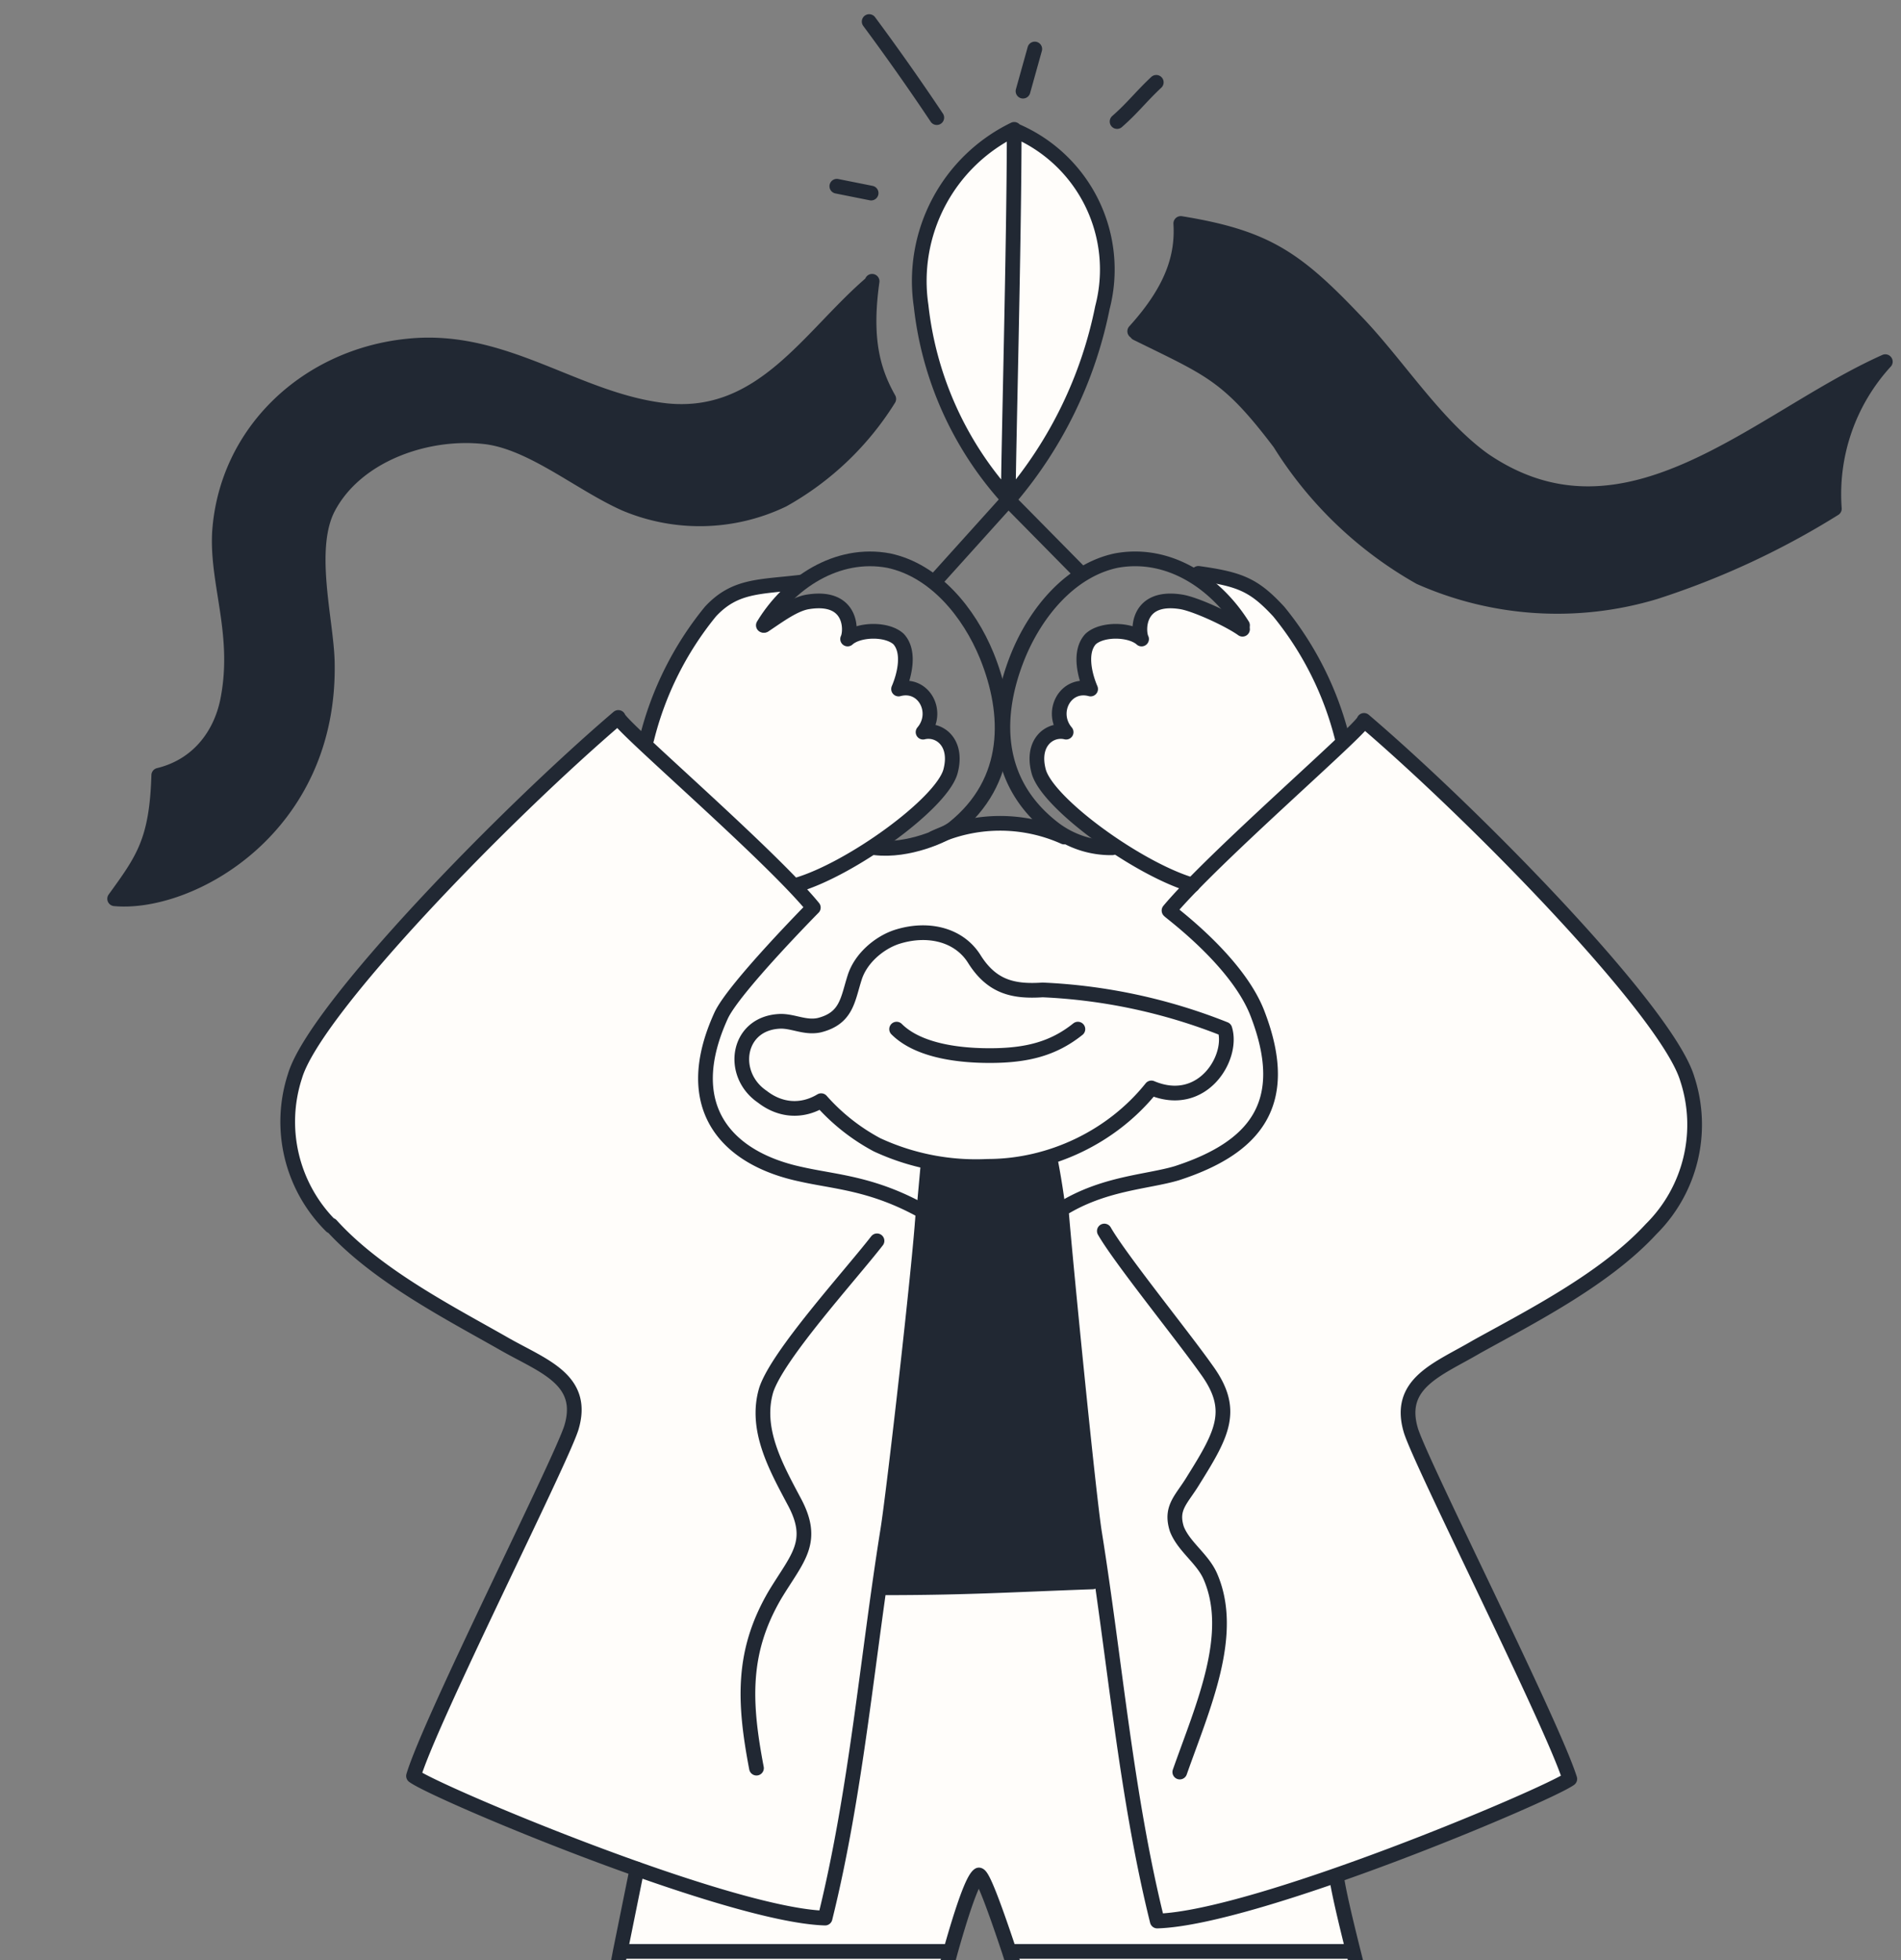 <svg xmlns="http://www.w3.org/2000/svg" width="194" height="200" fill="none"><rect width="100%" height="100%" fill="#808080" stroke="none"/><g clip-path="url(#a)"><g clip-path="url(#b)"><path fill="#212833" d="M116 34c7.5 3.7 9.3 4.2 14.6 11.2a40 40 0 0 0 14.3 13.7 34.6 34.6 0 0 0 24 1.5 82 82 0 0 0 18.3-8.5 20 20 0 0 1 5.2-15c-13 5.8-26.4 20-41 10-5-3.6-8.9-9.9-13.2-14.3-6-6.3-9.1-8.4-17.7-9.8.2 3.3-.8 6.7-4.7 11"/><path stroke="#212833" stroke-linecap="round" stroke-linejoin="round" stroke-miterlimit="10" stroke-width="1.5" d="M116 34c7.5 3.7 9.3 4.2 14.6 11.2a40 40 0 0 0 14.3 13.7 34.6 34.6 0 0 0 24 1.5 82 82 0 0 0 18.3-8.5 20 20 0 0 1 5.2-15c-13 5.8-26.4 20-41 10-5-3.6-8.9-9.9-13.2-14.3-6-6.3-9.1-8.4-17.7-9.8.2 3.3-.8 6.7-4.7 11"/><path fill="#212833" d="M89 28.7c-.8 5.7 0 9 1.7 12A29.9 29.9 0 0 1 79.9 51a19.6 19.6 0 0 1-16.1.4c-4.5-2-9.3-6.1-14-6.8-6-.8-13.4 1.7-16.3 7.2-2.2 4.2-.2 11.5-.1 15.7.4 17-14 24.9-21.7 24.2 2.9-4 4.3-5.9 4.5-12.6 4.1-1 6.3-4.2 7-7.5 1.4-6.8-1.1-12-.8-17.3.7-10.3 9-18 19.3-19 9.9-1 17.1 5.6 26.3 6.6 9.8 1 14.6-7.6 20.9-13"/><path stroke="#212833" stroke-linecap="round" stroke-linejoin="round" stroke-miterlimit="10" stroke-width="1.5" d="M89 28.7c-.8 5.7 0 9 1.7 12A29.9 29.9 0 0 1 79.9 51a19.6 19.6 0 0 1-16.1.4c-4.5-2-9.3-6.1-14-6.8-6-.8-13.4 1.7-16.3 7.2-2.2 4.2-.2 11.5-.1 15.7.4 17-14 24.9-21.7 24.2 2.9-4 4.3-5.9 4.5-12.6 4.1-1 6.3-4.2 7-7.5 1.4-6.8-1.1-12-.8-17.3.7-10.3 9-18 19.3-19 9.9-1 17.1 5.6 26.3 6.6 9.8 1 14.6-7.6 20.9-13m-.2-26.7c2.3 3.1 4.7 6.5 6.9 9.8m8.8-2.7 1.2-4.3m8.4 7.4c1.6-1.4 2.4-2.5 4-4"/><path fill="#FFFDFA" d="M88.7 86.9c-2.6.2-4.8 2.4-7.2 3 .2 1 1 2.3 1.4 3.2-.2-.5-3.3 3.6-3.5 3.8-2.2 2.4-5.2 4.6-6.4 7.7l-.7 2.7c-.5 1.8-.4 3.4 0 5.3.8 3.1 2.5 4.7 5.5 5.9 2.8 1.1 5.9 1.2 8.8 1.8 1.5.3 2.6 1.1 3.9 2 1.3.7 2.8.8 4 1.6.4-.8.8-4.1.3-5-.6-1-3.4-1.6-4.7-2-3-1-4.6-2.4-6.6-4.9.2.3-3.7.6-4 .5-1.3-.4-3-1.6-3.4-2.8-.6-1.5 0-3.7 1.1-4.7 1.4-1.3 3.2-1 5-.8 6.2.8 3.4-5.9 7.5-8.2 2.5-1.4 6.7-1.4 9 .6 1.8 1.7 2.2 3.6 4.9 4.2 2.1.5 4.3.2 6.5.3 3.2.2 6.7 1 9.6 2.2 2.6 1 6.7 2.4 4.9 6.2-.8 1.7-2.8 1.8-4.5 1.6-.7 0-1.7-.3-2.3-.2-1.1.3-1.2 1-2 1.9-1.8 1.8-7.9 3.3-8.2 6-.2 1.3.7 3.1.9 4.4 2.5-2.4 6.7-2.7 9.9-3.1 2.6-.3 6.1-1.6 8-3.6 5.3-5.7 3.3-12.4-.7-18-1.5-2.3-3.6-3.6-5.6-5.4.4-1.1 1.4-2.1 1.7-3.4-2.6 0-4.3-1.6-6.6-2.6-1.4-.6-2.9-.6-4.3-.8-1.5-.3-2.4-1.2-3.8-1.7a15 15 0 0 0-8.4-.2c-1.6.3-2.9 1.4-4.5 1.6-1.9.2-3.6.2-5.4.7.2 0 .5-.1.7-.3"/><path fill="#FFFDFA" d="M66.8 72.5c1-3.8 3.4-9 7-11.1 2.7-1.8 8.4-3 6.4.5 3.3-2 5.7.6 6.6 2.6 1.2-1 4.3-.6 5.5.7 1 1 .5 4-.2 5.1 2.3.3 4 2.5 2.8 4.7 1.6 0 2.7 1.8 2.5 3.3-.2 1.8-2 2.9-3.3 3.8-2.8 2.1-5.5 4.4-8.5 6.1-1.2.8-3.3 2.4-4.7 2.1-1-.2-2.3-2.3-3.3-3L75.2 85c-2.2-2.2-4.3-4.6-6.7-6.7-2.2-2-2.6-2.8-1.7-5.8m70 2.7c.5-1-.8-4.6-1.6-6a17 17 0 0 0-3.5-5.6c-.8-.8-1.3-1.9-2-2.6-.8-.7-1.7-.8-2.5-1.3-2-1.1-3-1.8-5.4-1.6 1.4 1.1 4.4 3.5 4.4 5.4-3.6-2-8.8-4.3-10.4 1.3-1.4-.7-3.4-.6-4.4.5-1.5 1.4-.7 3.1-.5 4.8-2.8-1-3.8 2.6-2.9 4.7-4.4-.5-1.2 5.8 0 7.2 2.6 2.6 5.5 4.6 8.6 6.3 1.4.7 3 1.7 4.6 1.8 1.5 0 3-2.5 4.4-3.6 2.8-2.4 5.2-5 7.8-7.6 1.1-1.2 2.6-2.2 3.6-3.5m-61.5 31.8c-.4 1.6.6 4.3 2.2 5 1.4.5 3.2.8 4.7.8.8 0 1.5-.2 2.1 0 .8.4 1.6 1.5 2.5 2 1.7 1 3.4 2 5.3 2.7 8.3 2.7 18 .5 24.3-5.7 1.7-1.8 1.7-.6 3.9-.6 1.3 0 2.7-1.1 3.5-2.2.8-1.2 1.6-3.3.2-4.4-.7-.6-3-1.1-4-1.5-2.2-.7-5-1.2-7.3-1.7l-3.8-.4c-1.7-.2-3.4-.5-5.2-.6-3.5-.3-3.6-3.3-6.2-4.9-2.6-1.5-7-1.2-8.9 1.4-.7.9-1.2 2.2-1.6 3.2-.9 2-2.9 4.5-5.2 4.6-1.5 0-2-.8-3.5-.3-1.4.4-2.6 1.2-3 2.6m-13-33.4c-.3 1-1.2 1.6-2 2.2-1.8 1.9-3.7 4-6 5.4"/><path fill="#FFFDFA" d="M33.8 125c4.7 5.2 12.2 9 17.8 12.2 3.9 2.2 8.2 3.6 6.7 8.5-1.2 3.7-14.4 29.8-16.1 35.5 2.3 1.7 32 14.2 42 14.5 3.2-12.9 4.3-26.5 6.4-39.6.6-3.7 3.3-27.3 3.6-32.5-5.2-2.9-9-3-12.5-3.8-7.5-1.6-12.4-6.8-8.1-16.2 1.3-2.8 9.4-11 9.4-11-4.5-5.5-19.7-18.5-19.9-19.4-11.6 9.9-31 29.8-33 36.6a15 15 0 0 0 3.7 15.3Zm134.7.4c-4.7 5.1-12.2 8.9-17.8 12-3.9 2.3-8.2 3.7-6.7 8.6 1.2 3.7 14.4 29.8 16.2 35.5-2.4 1.7-32 14.2-42.1 14.5-3.2-12.9-4.3-26.5-6.4-39.6-.6-3.7-3-27.9-3.4-33 4.3-2.7 8.8-2.8 11.8-3.7 8-2.6 11.7-7.1 8.3-16.1-2-5.5-9.1-10.6-9.1-10.7 4.6-5.5 19.7-18.5 19.9-19.4 11.6 9.9 31 29.8 33 36.6a15 15 0 0 1-3.7 15.3"/><path fill="#FFFDFA" d="m64 197.6-2.2 12.2-1 3.8c-.5 2.2-1.4 4.8-1.7 7l-.4 3.3-.8 5.8c-1.1 7.2-2.8 14.3-3.7 21.6l-1 7.4-1.3 5.8c-.3 1.3-1.5 4.2-.6 5.3.6.7 3.7 1.2 4.6 1.5 1.6.4 3.2.7 4.8 1.4 2.6 1 5.3 1.2 8 1.8 2.7.6 5.1 1.5 8 1.7 1.5.1 1 .3 1.7-1 1-2 2-4.8 2.1-7l-.2-2.2c.1-1.2 1-2.2 1.2-3.4l1-4c2-7.8 4-15.5 5.6-23.4.6-2.6 1.2-5.2 2-7.8 1.4-4.7 2-9.4 3.3-14.2 1.1-4.3 2.4-8.9 3.2-13.3.3-1.7 1-3.3 1.4-4.9.3-1 .7-3 2-3.1 1.7-.2 1.5 2.4 1.8 3.4a77 77 0 0 0 4.2 11.8c.8 2 1.2 4 1.7 6l1.1 4.2c1 3.6 1.8 6.7 3.4 10.1.2.5.5.5.7 1.3.2.5 0 1.2 0 1.8.4 2.3 1.4 4.5 2 6.7.6 2.1 1 4.1 1.9 6.1.8 2.3 1.2 4.6 1.6 7 .4 2 1.3 4 1.8 6.1.5 1.7 1.3 3 1.7 4.7l2 7.6 2.1 6.5c1 2.8 6 .8 8 .5 4.2-.6 7.9-2.7 12-3.2 2.3-.3 4.3-1.6 6.6-2.2 1.7-.4 1.9-.6 1.8-2.5l-.6-7c-.5-2.6-1.6-5.2-1.9-7.8-.6-4.8-2.5-9.2-3.6-13.8-.4-1.3-.6-2.7-.9-4l-1.8-7.8c-1.8-9.6-5.5-18.6-7.7-28l-1.1-5.5c-.4-2.1-.2-2.9-2.6-2.2-5.2 1.6-10.5 3.3-16 3.7-.5 0-1.7-7.3-1.8-8l-1.2-6-.8-7.6-.7-6c-.1-.9-.5-1.8-.6-2.8 0-.8.2-1.8-.2-2.4-1.4-2.5-9.7-.9-12.4-1-2.2-.2-4.1.2-6.3.3-1.7.2-3.2-.4-5 0-.2.2.3 4 .3 4.5-.2 1.8-1 3.4-1.3 5.2-.3 2-.4 4.2-.8 6.2-1 5-1.4 10-2.8 14.9-.7 2.4-.5 2.7-3.3 2.7-2.3 0-4.1-.9-6.3-1.6l-5.7-1.6c-1.4-.6-2.6-1.4-4.1-1.7.3 0-1.1 6.5-1.2 7.1"/><path fill="#212833" d="M92.5 138a1774 1774 0 0 1-1.8 17c-.3 2.3-.2 5-.8 7.3.4-1.3 8.5-.2 9.6-.2 2.2 0 4.3-.4 6.5-.4 2 0 4-.6 6.1-.3.8-2.1 0-5.1-.6-7.2-.8-3-1-6.1-1.2-9.2-.4-5.9-1.5-11.7-1.9-17.5-.1-3.2-.2-6.7-1.2-9.6-2 0-4 1-6 1-2.3 0-4.9-.2-7-.6 1.3.3-1.5 18-1.7 19.7"/><path stroke="#212833" stroke-linecap="round" stroke-linejoin="round" stroke-miterlimit="10" stroke-width="1.5" d="M33.8 125c4.7 5.2 12.2 9 17.8 12.2 3.9 2.2 8.2 3.6 6.7 8.5-1.2 3.7-14.4 29.8-16.1 35.5 2.3 1.7 32 14.2 42 14.5 3.2-12.9 4.3-26.5 6.4-39.6.6-3.7 3.3-27.3 3.6-32.5-5.2-2.9-9-3-12.5-3.8-7.5-1.6-12.4-6.8-8.1-16.2 1.3-2.8 9.4-11 9.4-11-4.5-5.5-19.7-18.5-19.9-19.4-11.6 9.9-31 29.8-33 36.6a15 15 0 0 0 3.7 15.3Zm134.7.4c-4.7 5.1-12.2 8.9-17.8 12-3.9 2.3-8.2 3.7-6.7 8.6 1.2 3.7 14.4 29.8 16.2 35.5-2.4 1.7-32 14.2-42.1 14.5-3.2-12.9-4.3-26.5-6.4-39.6-.6-3.7-3-27.9-3.4-33 4.3-2.7 8.8-2.8 11.8-3.7 8-2.6 11.7-7.1 8.3-16.1-2-5.5-9.1-10.6-9.1-10.7 4.6-5.5 19.7-18.5 19.9-19.4 11.6 9.9 31 29.8 33 36.6a15 15 0 0 1-3.7 15.3M78 63.8c1.5-1 3.1-2.2 4.5-2.4 4.5-.7 4.4 3 4 3.8 1.1-1 4-1.1 5.2 0 1.2 1.3.6 3.7 0 5.1 2.6-.7 4.2 2.4 2.5 4.4 1.6-.4 3.6 1 2.8 4-.9 3.3-10.2 10-15.7 11.6M66 75.4a33.1 33.1 0 0 1 6.5-13c2.5-2.7 5-2.5 9.2-3"/><path stroke="#212833" stroke-linecap="round" stroke-linejoin="round" stroke-miterlimit="10" stroke-width="1.5" d="M126.8 64.2c-1.4-1-4.9-2.6-6.3-2.8-4.5-.7-4.4 3-4 3.8-1.1-1-4-1.1-5.2 0-1.2 1.3-.6 3.7 0 5.1-2.6-.7-4.2 2.4-2.5 4.4-1.6-.4-3.6 1-2.8 4 .9 3.3 10.2 10 15.7 11.6M137 75.4a33.1 33.1 0 0 0-6.5-13c-2.5-2.7-3.9-3.3-8.2-3.9m14.1 133c.2 1.4.8 4 1.7 7.6M65 190.7l-1.7 8.4m0 0c-3.6 19-11 63.2-12 70.7 7 2 23 6.4 26.5 7 7-24.5 14.9-61.7 19.2-77.7m-33.7 0H97m0 0c1.3-4.6 2.3-7.4 2.9-7.8.4.1 1.5 3 3.1 7.8m0 0a2308 2308 0 0 1 23.4 78c9.2-1.7 23.3-6 28.4-7.6-2.7-18.2-12.6-53.9-16.7-70.4m-35 0h35M90 162c8.7 0 13-.3 21.5-.6m-20-56.4c2 2 5.7 2.7 9.5 2.7s6.5-.7 9-2.7"/><path stroke="#212833" stroke-linecap="round" stroke-linejoin="round" stroke-miterlimit="10" stroke-width="1.5" d="M91.5 95.6c3.1-1 6.3-.3 7.9 2.2 1.8 2.9 4 3.4 7 3.2a57 57 0 0 1 18.6 4c.9 2.9-2.3 8.2-7.5 6-4 5-10.3 8-16.7 8a24 24 0 0 1-11.3-2.2 20.5 20.5 0 0 1-5.7-4.5c-2 1.2-4.2 1-6-.4-3.4-2.3-2.6-7.6 1.9-7.7 1.3 0 2.5.7 3.9.4 2.8-.7 2.9-2.6 3.6-4.8.6-2 2.5-3.6 4.3-4.2m3.8-10.1a16 16 0 0 1 13.3-.1m-13.9 33.5-.6 6.6m13.1-7.1c.5 2.6.8 4.8 1 6.8m-18.7 1.4c-2.8 3.6-10.1 11.6-11.3 15.2-1.2 4 1 7.9 2.8 11.3 2.3 4.2.4 5.8-1.9 9.6-3.4 5.8-3.2 10.9-1.9 17.7m35.5-54.8c1.6 2.8 8 10.7 10.4 14.1 3 4.1 1.7 6.5-1.3 11.3-1.2 2-2.4 2.8-1.7 5 .7 1.8 2.6 3 3.4 4.8 2.6 5.9-.7 13.2-3.1 20M85.4 19l3.5.7"/><path fill="#FFFDFA" d="M98.5 17c-1 1.2-2.5 2.4-3.4 3.8-.8 1.1-1 2.5-1.1 3.8a33 33 0 0 0 .2 10.4c.5 2.6 2 5.3 3 7.8.7 1.6 1.3 3.4 2.3 4.9 1 1.2 2.3 2.2 3.2 3.4.3-1.4.2-2.8.2-4.2 0-4 .6-7.9.6-11.9 0-2.7.5-5.5.5-8.2v-7.2c0-1.9.5-5-.2-6.6-1.7.6-4.2 2.6-5.3 4"/><path fill="#FFFDFA" d="M108.3 15.9c2.6 2.3 4.4 6 4.6 9.1a30 30 0 0 1-1.6 11.5c-1.7 5.4-5.2 9.7-8.6 14.2-.2-2.5.5-5.3.4-8l.2-8 .2-11c0-1.9-.3-3.7-.3-5.6 0-1.4.4-3 .7-4.3 1.6.2 3.1 1 4.4 2Z"/><path stroke="#212833" stroke-linecap="round" stroke-linejoin="round" stroke-miterlimit="10" stroke-width="1.5" d="M113.5 86.5a9.6 9.6 0 0 1-6-2c-6.2-4.8-6-11.7-3.6-17.6 1.8-4.4 5.3-8.7 10-9.7 5.4-1 10.2 2.3 12.9 6.6m-24.1-13.1A35 35 0 0 1 94 31.2a17.2 17.2 0 0 1 9.5-18c0 11.4-.6 33.5-.6 37.5m.9-37.3a15.4 15.4 0 0 1 8.7 18 43 43 0 0 1-9.4 19.4m-7.5 8.3 7.3-8.1 7.2 7.3"/><path stroke="#212833" stroke-linecap="round" stroke-linejoin="round" stroke-miterlimit="10" stroke-width="1.5" d="M89.3 86.5c3.4.4 7.1-1.3 8-2 6-4.8 5.8-11.7 3.4-17.6-1.8-4.4-5.3-8.7-10-9.7-5.3-1-10.2 2.3-12.8 6.6"/></g></g><defs><clipPath id="a"><path fill="#fff" d="M.6 0h192.8v200H.6z"/></clipPath><clipPath id="b"><path fill="#fff" d="M10.3 0h183v200h-183z"/></clipPath></defs></svg>